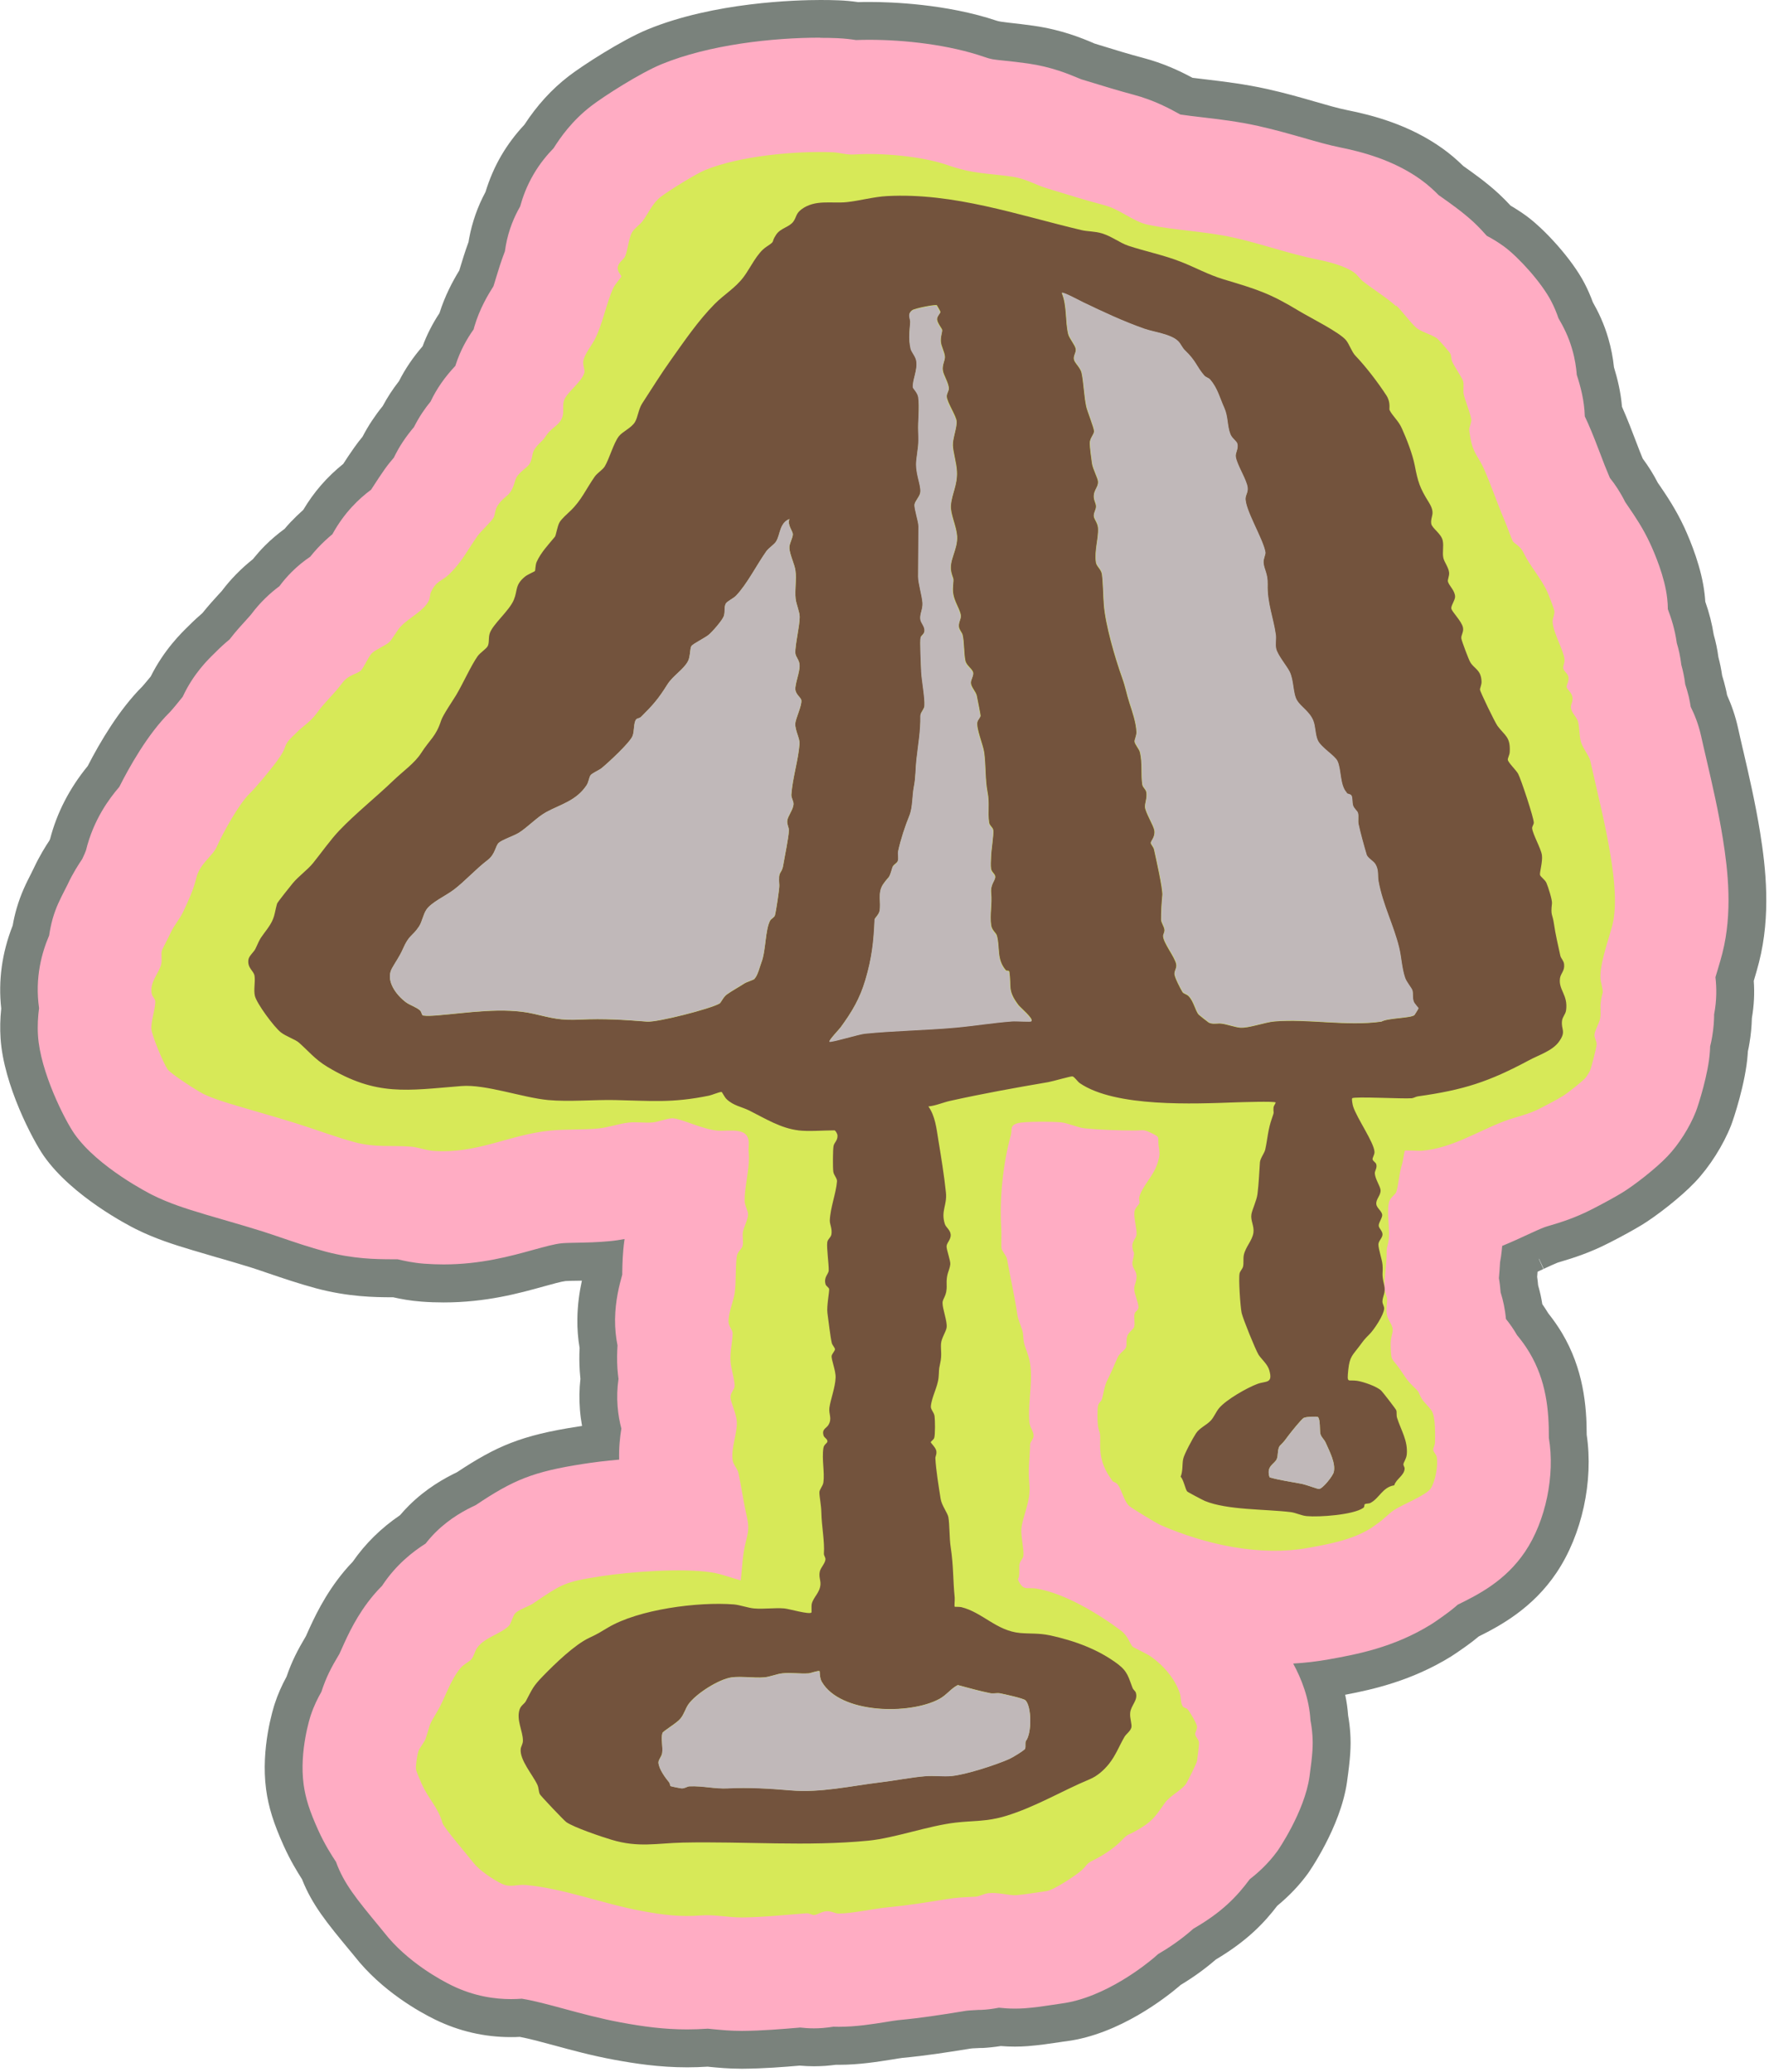 <svg width="216" height="253" viewBox="0 0 216 253" fill="none" xmlns="http://www.w3.org/2000/svg">
<g clip-path="url(#clip0_104_1374)">
<path d="M90.51 250.29C89.07 250.29 87.86 250.17 86.89 250.08C86.89 250.08 86.48 250.04 86.4 250.03C85.56 250.09 84.71 250.11 83.89 250.11C80.63 250.11 77.76 249.66 75.37 249.22C72.76 248.74 70.37 248.09 68.27 247.52C66.54 247.05 64.91 246.61 63.58 246.38C63.21 246.4 62.8 246.42 62.36 246.42C59.48 246.42 56.71 245.78 54.11 244.51C52.78 243.86 48.19 241.42 45.05 237.38C44.99 237.3 44.46 236.67 44.46 236.67C41.81 233.46 40.03 231.31 38.93 228.41C38.39 227.59 37.52 226.21 36.72 224.42C35.57 221.88 35.02 220.13 34.76 218.18C34.16 213.67 35.56 209.24 35.73 208.75C36.07 207.72 36.53 206.68 37.1 205.66C37.71 203.82 38.37 202.56 39.39 200.86C39.44 200.75 39.63 200.34 39.63 200.34C40.42 198.58 41.61 195.94 43.82 193.3C44.14 192.91 44.49 192.53 44.85 192.17C46.29 190.05 48.15 188.23 50.39 186.76C50.76 186.31 51.15 185.88 51.56 185.48C53.5 183.56 55.53 182.46 56.94 181.79C61.57 178.71 64.28 177.5 70.9 176.49C71.49 176.4 72.31 176.28 73.35 176.16C73.39 175.64 73.45 175.11 73.52 174.56C73.32 173.67 73.18 172.81 73.11 171.94C73.02 170.75 73.05 169.56 73.2 168.39C73.16 168.04 73.12 167.67 73.1 167.29C73.04 166.36 73.04 165.43 73.1 164.46C72.9 163.35 72.8 162.22 72.82 161.09C72.85 158.77 73.29 156.81 73.71 155.33C73.71 154.89 73.73 154.44 73.75 153.96C72.56 154.04 71.48 154.06 70.5 154.08C69.92 154.09 69.13 154.11 68.83 154.14C68.15 154.21 67.01 154.53 65.8 154.86C62.95 155.65 59.06 156.73 54.18 156.73C53.34 156.73 52.49 156.7 51.66 156.63C50.32 156.53 49.18 156.3 48.29 156.09C48.14 156.09 47.97 156.09 47.79 156.09C45.83 156.08 42.89 156.06 39.18 155.07C37.2 154.54 35.31 153.9 33.65 153.33C32.85 153.06 32.12 152.81 31.41 152.58C30.09 152.16 28.76 151.78 27.44 151.39L27.26 151.34C26.32 151.07 25.38 150.79 24.43 150.51L24.31 150.47C22.03 149.79 19.81 149.08 17.63 147.99C16.9 147.62 10.4 144.28 7.26 139.79C6.13 138.17 2.72 131.78 2.4 126.61C2.33 125.47 2.36 124.33 2.5 123.13C2.1 119.93 2.54 116.73 3.81 113.62C3.92 112.92 4.07 112.23 4.26 111.56C4.74 109.93 5.26 108.9 5.92 107.61L6.23 107.01C6.91 105.53 7.65 104.39 8.07 103.77C8.18 103.54 8.28 103.32 8.34 103.17C9.1 100.13 10.52 97.39 12.68 94.81C13.91 92.38 16.29 88.16 19.14 85.35C19.25 85.23 19.81 84.58 20.39 83.85C21.86 80.8 23.79 78.94 24.62 78.13C25.34 77.4 25.96 76.85 26.41 76.47C27.19 75.48 27.89 74.72 28.41 74.15C28.63 73.91 28.81 73.71 28.9 73.61C29.91 72.25 31.14 71.01 32.53 69.94C32.99 69.34 33.49 68.77 34.02 68.24C34.73 67.53 35.51 66.87 36.36 66.27C36.63 65.94 36.91 65.63 37.19 65.33C37.71 64.78 38.25 64.26 38.86 63.74C40.12 61.56 41.7 59.74 43.67 58.21L43.74 58.1C44.19 57.41 44.65 56.7 45.18 55.96C45.5 55.51 45.84 55.07 46.23 54.62C46.57 53.95 46.94 53.3 47.35 52.68C47.77 52.05 48.22 51.44 48.69 50.87C49.25 49.79 49.92 48.76 50.7 47.79C51.45 46.26 52.42 44.85 53.64 43.49C54.15 42.02 54.87 40.59 55.79 39.24C56.44 37.04 57.41 35.3 58.22 33.99C58.29 33.76 58.38 33.49 58.44 33.26C58.71 32.39 59.03 31.31 59.48 30.12C59.51 29.91 59.54 29.71 59.58 29.53C59.92 27.7 60.55 25.95 61.45 24.33C61.9 22.81 62.48 21.44 63.23 20.15C63.96 18.91 64.84 17.74 65.87 16.66C67.32 14.41 68.96 12.59 70.88 11.11C72.44 9.91 77.06 6.92 79.96 5.73C87.67 2.55 97.4 2.3 100.2 2.3C100.95 2.3 101.67 2.31 102.35 2.34C103.11 2.37 103.88 2.44 104.69 2.56C105.17 2.54 105.67 2.54 106.19 2.54C111.43 2.54 116.95 3.37 120.98 4.75C121.373 4.883 122.03 5 122.95 5.1C123.84 5.19 124.8 5.3 125.94 5.46C129.07 5.91 131.29 6.84 132.62 7.4L132.85 7.5L133.56 7.72C135.47 8.31 137.27 8.86 139.07 9.33C141.45 9.96 143.35 10.89 144.92 11.75C145.57 11.84 146.29 11.93 147.04 12.01C149.21 12.26 151.6 12.55 154.21 13.13C156.29 13.59 158.2 14.14 159.89 14.63C161.41 15.07 162.85 15.48 164.05 15.72C166.9 16.29 171.11 17.36 174.83 20.02C175.66 20.61 176.46 21.3 177.21 22.05L177.41 22.19C178.61 23.04 180.1 24.09 181.52 25.41C182.03 25.88 182.52 26.38 183.04 26.96C183.75 27.35 184.43 27.78 185.05 28.24C187.06 29.71 190.13 33.07 191.5 35.72C191.86 36.41 192.18 37.14 192.44 37.89C193.03 38.91 193.73 40.29 194.24 42.06C194.54 43.11 194.75 44.2 194.85 45.32C195.26 46.63 195.71 48.32 195.84 50.26C195.91 50.41 195.98 50.57 196.05 50.73C196.68 52.16 197.2 53.52 197.66 54.72C197.99 55.59 198.29 56.37 198.57 57.02L198.63 57.17C199.35 58.1 199.97 59.1 200.5 60.14C200.56 60.24 200.83 60.63 200.83 60.63C201.61 61.77 202.67 63.33 203.64 65.41C204.36 66.96 205.6 69.97 205.91 72.82C205.95 73.19 205.98 73.56 206 73.93C206.52 75.36 206.86 76.67 207.06 78.01C207.32 78.88 207.51 79.79 207.62 80.7C207.83 81.46 207.99 82.24 208.09 83.02C208.26 83.53 208.4 84.05 208.52 84.56C208.6 84.91 208.67 85.26 208.73 85.59C209.3 86.8 209.74 88.06 210.02 89.31C210.23 90.26 210.45 91.21 210.67 92.16C211.4 95.3 212.15 98.54 212.71 102.05C213.37 106.18 213.96 111.6 212.61 116.93C212.46 117.51 212.25 118.23 212.01 119.04L211.86 119.53C212 121.07 211.93 122.57 211.66 124.09C211.64 125.07 211.55 126.04 211.4 126.97C211.34 127.36 211.26 127.73 211.18 128.08C211.18 128.24 211.17 128.4 211.15 128.57C210.94 131.72 209.53 135.93 209.28 136.57C208.43 138.73 206.93 141.1 205.36 142.75C203.77 144.42 200.94 146.62 199.3 147.61C198.37 148.17 197.16 148.84 195.59 149.65C193.22 150.87 191.23 151.46 190.04 151.82C189.79 151.89 189.57 151.96 189.45 152C188.98 152.18 188.25 152.52 187.54 152.85C186.95 153.12 186.31 153.42 185.63 153.72C185.6 153.96 185.56 154.18 185.53 154.38C185.5 154.93 185.46 155.47 185.41 155.97C185.48 156.43 185.54 156.9 185.57 157.37C185.84 158.27 186.03 159.2 186.15 160.14C186.53 160.64 186.87 161.15 187.19 161.69C187.79 162.43 188.31 163.16 188.77 163.92C191.16 167.91 191.49 172.11 191.48 175.36C192.28 180.44 190.97 186.58 188.19 190.72C185.52 194.7 181.86 196.6 179.34 197.84C178.79 198.3 178.26 198.72 177.72 199.1L177.54 199.23C176.97 199.64 176.28 200.11 176.02 200.27C171.07 203.34 166.25 204.21 162.73 204.85C162.29 204.93 161.84 205 161.39 205.07C161.94 206.63 162.28 208.19 162.38 209.74C162.5 210.4 162.58 211.06 162.63 211.73C162.72 213.01 162.68 214.22 162.25 217.25C161.55 222.16 157.95 227.31 157.91 227.36C156.94 228.69 155.77 229.9 154.35 231.05C152.86 233.03 150.91 235.15 147.16 237.35C145.87 238.48 144.42 239.52 142.86 240.45C142.76 240.54 142.66 240.63 142.55 240.72C141.51 241.61 135.97 246.11 129.98 246.9C129.7 246.94 129.39 246.98 129.07 247.03C127.92 247.2 126.68 247.39 125.38 247.49C124.89 247.53 124.43 247.54 123.99 247.54C123.39 247.54 122.78 247.51 122.16 247.45C121.41 247.58 120.65 247.67 119.9 247.7H119.62C118.56 247.76 118.45 247.77 118.12 247.82L117.83 247.87C115.23 248.29 112.98 248.65 109.96 248.94C109.73 248.96 109.1 249.07 108.67 249.14C106.94 249.42 104.8 249.77 102.51 249.77C102.32 249.77 102.14 249.77 101.96 249.77C101.53 249.83 101.1 249.88 100.67 249.91C100.25 249.94 99.85 249.95 99.45 249.95C98.88 249.95 98.3 249.92 97.73 249.86C95.66 250.04 93.3 250.23 90.77 250.25H90.6L90.51 250.29Z" fill="#FFACC3"/>
<path d="M100.18 4.62C100.9 4.62 101.59 4.63 102.23 4.66C103.15 4.7 103.95 4.8 104.52 4.89C105.04 4.87 105.59 4.86 106.15 4.86C110.46 4.86 115.87 5.46 120.18 6.95C121.02 7.24 121.21 7.26 122.66 7.41C123.52 7.5 124.46 7.6 125.57 7.76C128.4 8.17 130.46 9.03 131.68 9.54C131.79 9.59 131.91 9.64 132.02 9.68L132.84 9.93C134.77 10.52 136.6 11.08 138.43 11.57C140.93 12.23 142.88 13.29 144.12 13.98C144.91 14.1 145.83 14.21 146.79 14.32C148.84 14.56 151.17 14.83 153.67 15.39C155.69 15.84 157.56 16.38 159.22 16.85C160.78 17.3 162.26 17.72 163.55 17.98C166.19 18.51 170.08 19.5 173.44 21.9C174.39 22.58 175.13 23.28 175.66 23.82C175.78 23.9 175.9 23.99 176.03 24.08C177.17 24.89 178.59 25.89 179.91 27.1C180.53 27.68 181.07 28.26 181.54 28.79C182.19 29.13 182.91 29.56 183.65 30.1C185.41 31.39 188.24 34.51 189.41 36.78C189.79 37.5 190.07 38.2 190.29 38.85C190.89 39.87 191.53 41.1 191.98 42.69C192.31 43.82 192.46 44.88 192.53 45.77C192.99 47.19 193.45 48.88 193.51 50.84C193.64 51.1 193.76 51.37 193.89 51.66C194.5 53.04 195 54.37 195.45 55.54C195.78 56.42 196.1 57.25 196.4 57.94C196.44 58.04 196.5 58.18 196.57 58.35C197.22 59.16 197.87 60.14 198.44 61.29C198.58 61.51 198.73 61.72 198.88 61.94C199.61 63.01 200.62 64.48 201.5 66.39C202.03 67.54 203.29 70.47 203.57 73.07C203.62 73.52 203.65 73.96 203.65 74.38C204.07 75.49 204.52 76.88 204.74 78.51C204.99 79.32 205.16 80.14 205.27 80.99C205.27 81.05 205.28 81.1 205.29 81.16C205.51 81.94 205.67 82.73 205.77 83.55C205.93 84.03 206.08 84.54 206.21 85.08C206.31 85.51 206.38 85.92 206.44 86.3C206.9 87.22 207.38 88.4 207.7 89.82C207.91 90.78 208.14 91.74 208.36 92.7C209.08 95.8 209.82 99 210.37 102.42C211 106.33 211.56 111.45 210.31 116.37C210.17 116.92 209.97 117.62 209.74 118.38C209.66 118.64 209.56 118.98 209.46 119.31C209.61 120.59 209.63 122.11 209.3 123.85C209.3 124.59 209.24 125.52 209.06 126.58C208.99 127 208.91 127.39 208.81 127.77C208.81 127.98 208.8 128.2 208.78 128.42C208.61 131.06 207.38 134.93 207.06 135.74C206.32 137.62 204.98 139.74 203.62 141.16C202.18 142.68 199.52 144.74 198.04 145.64C197.16 146.17 195.99 146.82 194.47 147.6C192.3 148.72 190.5 149.26 189.32 149.61C189.01 149.7 188.71 149.79 188.58 149.84C188.03 150.05 187.29 150.39 186.51 150.75C185.59 151.18 184.56 151.65 183.42 152.12C183.39 152.53 183.34 152.96 183.28 153.4C183.24 153.66 183.2 153.9 183.16 154.12C183.13 154.8 183.07 155.45 183.02 156.06C183.13 156.68 183.19 157.26 183.23 157.79C183.53 158.73 183.77 159.82 183.88 161.04C184.35 161.62 184.81 162.27 185.24 163.02C185.69 163.56 186.23 164.26 186.74 165.12C188.79 168.54 189.14 172.14 189.12 175.56C189.89 180.09 188.75 185.69 186.22 189.45C183.81 193.04 180.46 194.71 178 195.92C177.57 196.3 177 196.76 176.32 197.24L176.13 197.38C175.58 197.78 174.94 198.21 174.74 198.33C170.16 201.17 165.59 202 162.25 202.6C160.79 202.86 159.33 203.03 157.9 203.11C158.91 204.96 159.86 207.36 160.01 210.04C160.13 210.65 160.21 211.27 160.25 211.89C160.33 213.03 160.29 214.09 159.89 216.94C159.28 221.22 156.01 225.97 155.97 226.01C154.82 227.59 153.54 228.71 152.6 229.44C151.02 231.57 149.21 233.47 145.72 235.48C144.2 236.84 142.63 237.87 141.4 238.59C141.26 238.71 141.12 238.84 140.97 238.97C140.01 239.79 134.94 243.92 129.6 244.62C129.29 244.66 128.95 244.71 128.6 244.77C127.54 244.93 126.35 245.11 125.12 245.2C124.7 245.23 124.29 245.24 123.9 245.24C123.18 245.24 122.53 245.19 121.97 245.13C121.3 245.26 120.54 245.37 119.72 245.4H119.44C118.35 245.46 118.14 245.47 117.68 245.55L117.39 245.6C114.83 246.01 112.61 246.37 109.66 246.65C109.41 246.67 108.68 246.79 108.2 246.87C106.56 247.13 104.53 247.46 102.43 247.46H102.42C102.19 247.46 101.97 247.46 101.75 247.45C101.33 247.52 100.89 247.57 100.43 247.61C100.07 247.64 99.72 247.65 99.38 247.65C98.78 247.65 98.21 247.61 97.69 247.55C97.63 247.55 97.56 247.56 97.5 247.57C95.45 247.74 93.13 247.94 90.69 247.96C90.64 247.96 90.58 247.96 90.53 247.96C89.21 247.96 88.06 247.85 87.13 247.76C86.89 247.74 86.66 247.71 86.43 247.69C85.56 247.75 84.72 247.78 83.91 247.78C81.1 247.78 78.57 247.44 75.81 246.93C73.29 246.46 70.96 245.83 68.9 245.27C67.01 244.76 65.22 244.27 63.71 244.03C63.32 244.06 62.88 244.08 62.38 244.08C60.53 244.08 57.96 243.78 55.14 242.4C53.92 241.8 49.73 239.58 46.89 235.93C46.78 235.79 46.54 235.51 46.26 235.16C43.59 231.92 41.98 229.98 41.03 227.33C40.5 226.52 39.64 225.2 38.85 223.44C37.8 221.12 37.3 219.55 37.07 217.84C36.53 213.76 37.88 209.62 37.94 209.44C38.32 208.29 38.81 207.31 39.24 206.57C39.82 204.79 40.41 203.65 41.44 201.93C41.55 201.71 41.64 201.48 41.75 201.25C42.48 199.62 43.59 197.15 45.61 194.75C45.96 194.33 46.32 193.95 46.66 193.61C46.68 193.57 46.71 193.54 46.73 193.5C48.37 191.05 50.36 189.48 51.97 188.46C52.33 188 52.73 187.54 53.19 187.08C54.99 185.3 56.88 184.33 58.08 183.77C62.67 180.7 65.03 179.69 71.25 178.73C72.39 178.55 73.9 178.36 75.6 178.21C75.56 176.76 75.7 175.46 75.87 174.42C75.67 173.65 75.49 172.74 75.41 171.72C75.32 170.59 75.36 169.47 75.52 168.36C75.47 167.96 75.42 167.54 75.39 167.1C75.32 166.05 75.35 165.09 75.4 164.27C75.21 163.32 75.09 162.25 75.1 161.08C75.13 158.77 75.63 156.87 75.98 155.62C75.98 155.51 75.98 155.4 75.98 155.29C76 154.25 76.03 152.95 76.23 151.5C76.24 151.43 76.25 151.35 76.26 151.28C75.7 151.38 75.09 151.48 74.43 151.54C72.96 151.68 71.61 151.71 70.41 151.73C69.72 151.74 68.95 151.76 68.56 151.8C67.68 151.89 66.51 152.22 65.15 152.59C62.37 153.36 58.71 154.38 54.15 154.38C53.39 154.38 52.61 154.35 51.8 154.29C50.45 154.19 49.3 153.93 48.54 153.75C48.31 153.75 48.05 153.75 47.75 153.75C45.92 153.74 43.16 153.72 39.74 152.81C37.83 152.3 35.98 151.67 34.34 151.11C33.57 150.85 32.81 150.59 32.06 150.35C30.66 149.91 29.26 149.5 27.85 149.09C26.91 148.82 25.98 148.55 25.04 148.27L24.92 148.23C22.74 147.58 20.62 146.91 18.61 145.9C18.34 145.77 11.95 142.53 9.09 138.44C7.9 136.74 4.92 130.86 4.64 126.44C4.56 125.2 4.64 124.07 4.77 123.09C4.23 119.32 5.14 116.22 6 114.22C6.09 113.59 6.23 112.9 6.43 112.17C6.84 110.76 7.3 109.87 7.93 108.63C8.05 108.4 8.17 108.17 8.25 108C8.92 106.56 9.63 105.49 10.04 104.88C10.24 104.46 10.45 103.99 10.5 103.82C11.42 100.05 13.36 97.48 14.57 96.07C15.7 93.82 18 89.65 20.71 86.98C20.97 86.71 21.67 85.88 22.31 85.07C23.61 82.26 25.41 80.52 26.17 79.78L26.23 79.72C26.94 79 27.57 78.45 28.03 78.07C28.8 77.07 29.51 76.3 30.06 75.7C30.29 75.44 30.59 75.12 30.67 75.01C31.78 73.52 33 72.4 34.12 71.57C34.53 71.01 35.02 70.43 35.59 69.86C36.37 69.07 37.16 68.46 37.88 67.97C38.15 67.63 38.46 67.27 38.8 66.9C39.42 66.24 40.03 65.69 40.59 65.22C42.04 62.58 43.81 60.91 45.31 59.79C45.41 59.64 45.52 59.47 45.61 59.33C46.03 58.67 46.48 58 46.98 57.28C47.35 56.76 47.73 56.29 48.09 55.88C48.39 55.26 48.75 54.6 49.19 53.94C49.65 53.25 50.11 52.66 50.55 52.14C51.17 50.9 51.89 49.86 52.58 49.02C53.31 47.47 54.31 46.04 55.6 44.67C55.62 44.62 55.63 44.56 55.65 44.51C56.22 42.76 57.03 41.34 57.83 40.22C57.86 40.11 57.89 40 57.92 39.88C58.57 37.67 59.61 35.96 60.25 34.95C60.35 34.66 60.47 34.24 60.57 33.91C60.85 32.98 61.19 31.88 61.65 30.68C61.69 30.41 61.73 30.16 61.77 29.93C62.12 28.02 62.8 26.44 63.51 25.21C63.82 24.08 64.31 22.72 65.14 21.3C65.96 19.89 66.88 18.83 67.6 18.09C68.41 16.8 69.84 14.74 72.2 12.93C73.73 11.75 78.14 8.93 80.75 7.85C86.63 5.43 94.42 4.6 100.11 4.6M100.18 0C97.27 0 87.16 0.26 79.06 3.6C75.93 4.89 71.14 7.99 69.45 9.29C67.36 10.9 65.58 12.85 64.02 15.24C62.93 16.4 61.99 17.66 61.21 18.99C60.4 20.38 59.77 21.84 59.28 23.44C58.32 25.22 57.65 27.13 57.28 29.12C57.25 29.25 57.23 29.4 57.21 29.54C56.78 30.72 56.45 31.78 56.21 32.59C56.17 32.73 56.12 32.88 56.08 33.02C55.27 34.35 54.34 36.08 53.66 38.23C52.81 39.52 52.12 40.87 51.6 42.28C50.43 43.63 49.48 45.03 48.72 46.53C47.97 47.49 47.3 48.51 46.73 49.58C46.26 50.15 45.82 50.76 45.4 51.39C44.99 52.01 44.61 52.66 44.26 53.33C43.9 53.76 43.58 54.18 43.27 54.62C42.76 55.34 42.3 56.03 41.91 56.64C39.94 58.22 38.33 60.07 37.03 62.25C36.48 62.74 35.97 63.24 35.48 63.75C35.23 64.01 34.99 64.29 34.75 64.57C33.89 65.2 33.09 65.88 32.36 66.61C31.84 67.13 31.34 67.7 30.86 68.29C29.44 69.42 28.16 70.72 27.07 72.17C26.97 72.28 26.82 72.44 26.69 72.58C26.2 73.12 25.49 73.89 24.71 74.86C24.25 75.25 23.67 75.78 23.01 76.44C22.16 77.27 20.04 79.32 18.4 82.6C17.95 83.15 17.55 83.62 17.4 83.79C14.57 86.61 12.24 90.55 10.71 93.53C8.49 96.24 6.95 99.23 6.12 102.42C6.09 102.48 6.06 102.55 6.03 102.63C5.58 103.3 4.83 104.49 4.11 106.03C4.05 106.15 3.98 106.29 3.91 106.43L3.85 106.56C3.19 107.85 2.57 109.07 2.03 110.91C1.83 111.6 1.67 112.3 1.55 113C0.24 116.32 -0.23 119.72 0.15 123.14C0.02 124.38 -0.01 125.58 0.07 126.77C0.43 132.49 4.06 139.29 5.34 141.12C8.82 146.1 15.8 149.67 16.58 150.06C18.92 151.23 21.25 151.97 23.63 152.68L23.74 152.71C24.59 152.96 25.43 153.21 26.28 153.46L26.59 153.55L26.78 153.6C28.07 153.98 29.41 154.36 30.7 154.77C31.34 154.97 32 155.2 32.67 155.43L32.88 155.5C34.49 156.05 36.5 156.73 38.57 157.29C42.57 158.36 45.81 158.38 47.75 158.39H47.89C47.89 158.39 47.97 158.39 48.01 158.39C48.94 158.6 50.1 158.82 51.47 158.92C52.37 158.99 53.28 159.02 54.17 159.02C59.36 159.02 63.43 157.89 66.41 157.06C67.42 156.78 68.57 156.46 69.05 156.41C69.28 156.39 70.12 156.37 70.53 156.37C70.7 156.37 70.87 156.37 71.05 156.36C70.76 157.69 70.52 159.26 70.5 161.03C70.48 162.22 70.57 163.41 70.77 164.58C70.72 165.54 70.73 166.5 70.79 167.42C70.81 167.73 70.84 168.04 70.87 168.36C70.73 169.59 70.71 170.85 70.81 172.1C70.86 172.76 70.95 173.43 71.07 174.1C70.88 174.13 70.7 174.15 70.55 174.18C63.63 175.24 60.59 176.58 55.8 179.75C54.24 180.5 52.06 181.71 49.94 183.81C49.56 184.19 49.19 184.59 48.84 185C46.53 186.57 44.6 188.47 43.07 190.68C42.72 191.04 42.38 191.42 42.06 191.8C39.64 194.69 38.32 197.62 37.53 199.37L37.43 199.6C37.4 199.66 37.38 199.72 37.35 199.77C36.34 201.47 35.63 202.83 34.99 204.71C34.4 205.79 33.91 206.9 33.55 208.01C33.38 208.53 31.82 213.42 32.49 218.46C32.78 220.63 33.41 222.63 34.64 225.36C35.45 227.16 36.31 228.55 36.88 229.45C38.11 232.58 39.96 234.82 42.69 238.12L42.85 238.31C43.03 238.53 43.18 238.71 43.27 238.82C46.62 243.11 51.27 245.67 53.11 246.57C56.03 248 59.15 248.72 62.38 248.72C62.74 248.72 63.1 248.72 63.46 248.69C64.64 248.91 66.12 249.31 67.67 249.73C69.83 250.32 72.26 250.98 74.97 251.48C77.46 251.94 80.47 252.41 83.91 252.41C84.72 252.41 85.55 252.38 86.38 252.33H86.44L86.7 252.36C87.66 252.45 88.98 252.58 90.53 252.58H90.72C93.26 252.56 95.68 252.37 97.65 252.2C98.23 252.25 98.81 252.28 99.39 252.28C99.85 252.28 100.32 252.26 100.78 252.23C101.2 252.2 101.62 252.15 102.04 252.1C102.17 252.1 102.3 252.1 102.43 252.1C104.91 252.1 107.24 251.72 108.94 251.45C109.34 251.38 109.9 251.29 110.15 251.26C113.21 250.97 115.49 250.6 118.13 250.18L118.43 250.13C118.62 250.1 118.66 250.09 119.65 250.05H119.95C120.69 250.01 121.44 249.93 122.2 249.81C122.79 249.86 123.36 249.88 123.93 249.88C124.45 249.88 124.98 249.86 125.49 249.82C126.9 249.71 128.24 249.51 129.31 249.35C129.64 249.3 129.95 249.25 130.23 249.22C136.69 248.37 142.39 243.86 143.99 242.5C144.05 242.45 144.1 242.4 144.16 242.35C145.71 241.42 147.15 240.38 148.45 239.25C152.29 236.97 154.37 234.76 155.96 232.68C157.44 231.46 158.67 230.16 159.71 228.73C159.72 228.72 163.68 223.13 164.47 217.59C164.88 214.69 164.98 213.23 164.87 211.58C164.82 210.88 164.74 210.16 164.61 209.46C164.55 208.61 164.43 207.76 164.25 206.92C167.7 206.27 172.42 205.19 177.19 202.24C177.52 202.04 178.27 201.52 178.85 201.11L179.03 200.98C179.54 200.62 180.05 200.23 180.56 199.8C183.17 198.5 187.15 196.36 190.06 192.01C193.16 187.4 194.59 180.84 193.74 175.18C193.74 171.65 193.34 167.13 190.71 162.73C190.22 161.92 189.68 161.14 189.05 160.35C188.82 159.97 188.57 159.59 188.32 159.23C188.2 158.45 188.03 157.69 187.81 156.94C187.78 156.59 187.74 156.24 187.69 155.89C187.71 155.69 187.72 155.48 187.74 155.27C187.98 155.16 188.22 155.05 188.45 154.94L187.91 153.74C187.91 153.74 187.91 153.69 187.91 153.67L188.49 154.92C189.13 154.63 189.78 154.32 190.19 154.16C190.3 154.12 190.46 154.08 190.62 154.03C191.92 153.64 194.04 153.01 196.59 151.69C198.21 150.86 199.47 150.16 200.45 149.57C202.21 148.5 205.21 146.19 206.98 144.32C208.74 142.47 210.42 139.82 211.37 137.4C211.66 136.66 213.16 132.19 213.4 128.7C213.4 128.59 213.41 128.48 213.42 128.37C213.5 128.02 213.57 127.67 213.62 127.33C213.79 126.34 213.88 125.34 213.91 124.3C214.17 122.79 214.25 121.29 214.14 119.76L214.16 119.69C214.37 118.99 214.61 118.17 214.78 117.49C216.24 111.74 215.62 106.02 214.92 101.67C214.34 98.07 213.55 94.65 212.85 91.64L212.8 91.44C212.6 90.56 212.39 89.68 212.2 88.8C211.9 87.47 211.46 86.16 210.88 84.87C210.83 84.58 210.77 84.3 210.7 84.02C210.58 83.51 210.44 83 210.28 82.49C210.17 81.73 210.02 80.97 209.82 80.23C209.7 79.32 209.51 78.39 209.25 77.49C209.04 76.17 208.71 74.84 208.22 73.46C208.2 73.16 208.18 72.86 208.14 72.55C207.79 69.38 206.44 66.1 205.67 64.42C204.63 62.18 203.46 60.46 202.69 59.33L202.53 59.1C202.53 59.1 202.47 59.01 202.43 58.96C201.9 57.92 201.28 56.93 200.58 55.99C200.33 55.41 200.05 54.66 199.75 53.88C199.28 52.64 198.75 51.26 198.1 49.78C198.08 49.74 198.06 49.7 198.05 49.66C197.89 47.78 197.47 46.15 197.07 44.84C196.95 43.66 196.72 42.51 196.4 41.39C195.86 39.49 195.12 38.01 194.49 36.9C194.2 36.11 193.87 35.35 193.49 34.62C191.93 31.6 188.57 27.97 186.37 26.36C185.76 25.92 185.12 25.5 184.45 25.11C183.97 24.59 183.51 24.13 183.04 23.69C181.52 22.28 179.9 21.14 178.73 20.31L178.69 20.28L178.66 20.26C177.86 19.47 177.02 18.76 176.14 18.13C172.06 15.21 167.53 14.05 164.47 13.44C163.37 13.22 161.99 12.82 160.54 12.4C158.88 11.92 156.86 11.34 154.68 10.86C151.97 10.26 149.52 9.97 147.36 9.71C146.76 9.64 146.16 9.57 145.61 9.5C143.99 8.63 142.04 7.72 139.62 7.08C137.87 6.62 136.09 6.07 134.21 5.49L133.6 5.3L133.5 5.25C132.15 4.68 129.67 3.64 126.24 3.15C125.07 2.98 124.08 2.87 123.16 2.77C122.413 2.69 121.927 2.61 121.7 2.53C115.56 0.47 108.78 0.24 106.15 0.24C105.69 0.24 105.23 0.24 104.79 0.26C103.97 0.14 103.19 0.07 102.41 0.04C101.69 0.01 100.94 0 100.18 0Z" fill="#7A827C"/>
<path d="M170.49 37.31C171.18 37.95 172.18 39.34 172.88 39.97C173.49 40.53 174.76 40.81 175.47 41.32C175.67 41.47 176.99 42.98 177.08 43.16C177.24 43.47 177.17 43.85 177.32 44.16C177.6 44.78 178.53 46.13 178.65 46.53C178.79 47.03 178.61 47.63 178.73 48.18C178.86 48.78 179.73 50.98 179.65 51.38C179.41 52.6 179.27 51.93 179.55 53.51C179.88 55.39 180.54 55.75 181.21 57.28C182.09 59.28 182.81 61.44 183.67 63.44C183.89 63.95 184.64 65.97 184.72 66.09C184.94 66.41 185.63 66.63 186.03 67.49C186.8 69.1 188.14 70.55 188.92 72.24C189.08 72.58 189.76 74.34 189.79 74.59C189.85 75.12 189.53 75.5 189.58 76C189.71 77.39 190.91 79.37 191.03 80.5C191.07 80.93 190.82 81.35 190.88 81.61C190.98 82 191.47 82.26 191.52 82.71C191.58 83.21 191.24 83.68 191.29 83.91C191.35 84.19 191.95 84.58 192.01 85.18C192.06 85.68 191.78 86.04 191.81 86.36C191.86 87.06 192.57 87.57 192.7 88.17C192.86 88.86 192.83 89.83 193.03 90.55C193.24 91.31 194.05 92.32 194.17 92.86C195.04 96.76 196.05 100.68 196.68 104.64C197.08 107.11 197.49 110.54 196.87 112.98C196.44 114.67 195.1 118.26 195.48 119.88C195.89 121.68 195.65 120.8 195.45 122.39C195.37 123.01 195.5 123.65 195.39 124.31C195.29 124.91 194.73 125.78 194.69 126.34C194.66 126.77 194.98 127.11 194.95 127.54C194.92 127.97 194.33 130.26 194.15 130.71C194.08 130.88 193.7 131.49 193.58 131.62C193.1 132.12 191.44 133.44 190.84 133.81C190.09 134.27 188.91 134.89 188.13 135.29C186.46 136.15 185.23 136.3 183.6 136.92C180.34 138.17 177.28 140.18 173.63 140.5C173.23 140.54 171.61 140.41 171.53 140.5C171.48 140.56 171.31 141.74 171.22 142.04C170.82 143.35 170.78 144.54 170.5 145.51C170.4 145.85 169.73 146.19 169.59 146.82C169.3 148.16 169.75 150.07 169.55 151.46C169.43 152.29 169.3 152.11 169.31 153.17C169.32 154.34 168.91 156.78 169.1 157.58C169.37 158.75 169.45 158.18 169.31 159.6C169.16 161.11 169.99 161.46 170.05 162.31C170.09 162.79 169.77 163.28 169.8 164.26C169.88 166.33 169.87 165.67 170.89 167.11C171.53 168.02 171.74 168.49 172.62 169.33C173.5 170.17 173.07 169.89 173.61 170.79C173.88 171.24 174.56 171.83 174.83 172.28C175.28 173.04 175.24 175.11 175.22 176.1C175.22 176.45 174.97 176.8 175 177.04C175.04 177.29 175.35 177.56 175.42 177.86C175.64 178.82 175.25 180.91 174.7 181.73C174.13 182.58 171.2 183.71 170.2 184.38C169.58 184.8 169 185.45 168.3 185.94C168.08 186.1 167.54 186.49 167.42 186.57C165.1 188.01 162.41 188.5 159.77 188.98C153.82 190.06 147.17 188.58 141.71 186.2C141.19 185.97 138.23 184.18 137.88 183.87C137.24 183.29 137 181.98 136.51 181.3C136.27 180.96 135.92 180.94 135.86 180.85C134.65 179.18 134.26 177.96 134.33 175.86C134.37 174.71 134.2 174.98 134.07 174.13C133.99 173.6 133.98 172.18 134.07 171.66C134.13 171.26 134.45 171.14 134.53 170.88C134.77 170.09 134.82 169.25 135.26 168.4C135.8 167.34 136.03 166.69 136.49 165.69C136.72 165.19 137.41 164.81 137.5 164.48C137.61 164.08 137.48 163.64 137.64 163.14C137.8 162.64 138.39 162.32 138.48 162.01C138.63 161.51 138.39 160.86 138.55 160.36C138.63 160.1 139.02 159.96 139.01 159.59C139.01 159.04 138.49 157.98 138.49 157.36C138.49 156.81 138.86 156.37 138.76 155.64C138.68 155.02 138.12 154.74 138.3 153.95C138.66 152.43 138.34 153.27 138.26 152.18C138.21 151.55 138.75 151.19 138.78 150.7C138.82 150.09 138.44 148.76 138.51 148.01C138.56 147.46 139 147.21 139.13 146.89C139.21 146.7 139.02 146.47 139.11 146.15C139.52 144.71 140.87 143.58 141.35 141.97C141.67 140.89 141.6 140.85 141.47 139.86C141.33 138.79 141.74 138.89 140.55 138.32C139.52 137.83 139.53 138.03 138.65 138.03C136.76 138.03 134.36 137.95 132.49 137.77C131.53 137.67 130.44 137.12 129.53 137.03C128.53 136.94 125.01 136.9 124.21 137.15C123.25 137.46 123.62 137.92 123.43 138.59C122.47 142.05 122.02 146.4 122.26 149.97C122.3 150.64 122.24 152.17 122.28 152.39C122.35 152.78 122.89 153.32 122.96 153.72C123.35 155.9 123.89 158.27 124.23 160.56C124.33 161.25 124.88 162.32 124.91 162.83C125.02 164.39 125.14 164.19 125.58 165.62C126.33 168.04 125.45 171.04 125.69 173.64C125.75 174.33 126.25 174.78 126.2 175.35C126.17 175.75 125.78 176.07 125.78 176.34C125.74 178.24 125.5 179.19 125.69 181.28C125.88 183.37 124.85 185.08 124.71 186.7C124.64 187.49 125.02 189.14 124.97 189.88C124.95 190.28 124.58 190.57 124.5 190.91C124.36 191.54 124.6 192.23 124.29 192.85C124.94 194.32 125.39 193.77 126.55 193.96C129.97 194.51 134.18 197.06 136.91 199.12C137.75 199.76 137.96 200.71 138.3 201.05C138.42 201.17 139.99 201.89 140.46 202.21C142.02 203.29 143.45 204.92 144.06 206.74C144.23 207.23 144.13 207.88 144.41 208.32C144.56 208.55 144.86 208.51 145.03 208.72C145.32 209.07 146.14 210.43 146.16 210.83C146.18 211.2 145.9 211.52 145.94 211.77C145.98 212.07 146.38 212.38 146.41 212.8C146.42 213.03 146.21 214.63 146.16 215.01C146.13 215.25 145 217.54 144.79 217.83C144.21 218.62 142.82 219.27 142.2 220.17C141 221.9 140.65 222.44 138.68 223.55C137.58 224.17 137.81 223.81 136.92 224.74C136.08 225.62 134.67 226.55 133.58 227.08C132.49 227.61 132.82 227.71 131.98 228.43C131.25 229.05 128.64 230.78 127.79 230.89C126.66 231.04 125.15 231.31 124.08 231.39C123.25 231.45 121.87 231.01 120.65 231.15C120.19 231.2 119.52 231.56 119.12 231.58C117.77 231.64 116.87 231.66 115.48 231.89C112.92 232.3 110.94 232.63 108.33 232.88C106.58 233.05 104.06 233.63 102.41 233.63C101.93 233.63 101.52 233.32 100.93 233.35C100.34 233.38 99.82 233.78 99.41 233.81C99.12 233.83 98.84 233.58 98.48 233.6C95.91 233.79 93.22 234.09 90.57 234.11C89.02 234.12 87.2 233.74 85.66 233.86C83.05 234.07 80.96 233.8 78.31 233.31C73.56 232.43 69.01 230.61 64.23 230.15C63.05 230.04 62.34 230.52 61.21 229.97C60.17 229.46 58.52 228.35 57.82 227.45C57.22 226.67 54.19 223.13 54.04 222.61C53.48 220.62 52.33 219.69 51.48 217.78C51.31 217.39 50.84 216.33 50.79 216C50.74 215.59 50.95 214.23 51.08 213.83C51.21 213.43 51.84 212.68 51.98 212.26C52.6 210.36 52.31 210.74 53.38 208.98C54.3 207.45 54.94 205.21 56.21 203.68C56.63 203.17 57.27 202.92 57.57 202.57C57.84 202.26 57.97 201.63 58.22 201.25C59.11 199.92 61.05 199.56 62.13 198.51C62.43 198.22 62.59 197.3 62.92 196.96C63.37 196.51 64.58 196.12 65.07 195.79C68.64 193.37 68.94 193.14 73.32 192.46C76.95 191.9 83.3 191.43 86.87 191.98C88.1 192.17 89.26 192.64 90.45 192.96C90.63 191.38 90.66 189.82 91.06 188.27C91.4 186.93 91.49 186.47 91.15 184.99C90.76 183.28 90.54 181.58 90.16 179.82C90.06 179.34 89.55 178.87 89.46 178.3C89.24 176.84 90.03 174.98 89.97 173.62C89.93 172.66 89.25 171.28 89.2 170.66C89.15 170.04 89.71 169.65 89.7 169.19C89.7 168.44 89.25 167.06 89.2 166.24C89.12 164.99 89.45 163.79 89.46 162.78C89.46 162.35 88.94 161.96 88.95 161.31C88.97 160.2 89.58 158.78 89.71 157.86C89.9 156.52 89.78 154.75 89.96 153.43C90.05 152.8 90.56 152.51 90.66 152.16C90.8 151.66 90.63 151.02 90.7 150.48C90.79 149.83 91.35 148.91 91.34 148.25C91.34 147.79 90.92 147.25 90.92 146.53C90.92 144.98 91.46 142.9 91.45 141.36C91.45 140.74 91.36 140.63 91.42 139.87C91.63 137.45 89.09 138.17 87.6 138.04C85.8 137.89 83.27 136.61 82.18 136.54C81.62 136.5 80.36 136.98 79.72 137.04C78.76 137.13 77.73 136.96 76.78 137.06C75.66 137.17 74.25 137.67 73.07 137.78C71.19 137.96 69.06 137.85 67.17 138.04C62.09 138.55 58.29 140.92 52.86 140.51C52.04 140.45 50.99 140.06 50.17 140C47.69 139.81 45.89 140.14 43.32 139.46C41.02 138.84 38.53 137.9 36.24 137.18C33.83 136.42 31.42 135.76 29.02 135.04C27.77 134.67 25.97 134.13 24.83 133.56C24.04 133.16 20.86 131.13 20.45 130.54C19.96 129.83 18.53 126.42 18.48 125.61C18.42 124.7 19.05 122.87 18.95 122.19C18.91 121.94 18.6 121.67 18.54 121.38C18.2 119.93 19.44 118.83 19.69 117.68C19.81 117.13 19.63 116.53 19.77 116.04C19.82 115.88 20.63 114.35 20.83 113.9C21.28 112.91 21.88 112.34 22.39 111.27C23.05 109.87 23.61 108.66 23.97 107.19C24.41 105.39 25.94 104.59 26.5 103.32C27.23 101.66 29.2 98.13 30.45 96.92C31.24 96.15 32.63 94.46 33.4 93.47C33.97 92.74 34.58 91.91 34.81 91.19C35.04 90.47 35.62 90.04 36.12 89.53C37.1 88.53 37.84 88.23 38.74 86.99C39.72 85.64 40.76 84.78 41.79 83.39C42.58 82.34 43.57 82.33 44.07 81.86C44.4 81.55 44.99 80.17 45.41 79.75C45.83 79.33 47.13 78.78 47.52 78.41C47.94 78 48.46 76.98 48.93 76.49C49.93 75.42 51.82 74.55 52.38 73.29C52.53 72.95 52.49 72.58 52.62 72.3C53.27 70.87 53.96 70.98 54.86 70.1C56.43 68.57 57.1 67.13 58.31 65.42C58.73 64.83 60.04 63.65 60.27 63.19C60.49 62.76 60.4 62.28 60.77 61.72C61.73 60.28 62.32 60.81 62.9 58.68C63.18 57.66 64.39 57.18 64.71 56.55C65.23 55.5 64.67 55.32 65.93 54.07C66.51 53.5 66.36 53.62 66.82 53C67.49 52.11 68.47 51.84 68.72 50.71C68.85 50.11 68.66 49.53 68.87 48.89C69.19 47.91 71.07 46.62 71.36 45.47C71.44 45.13 71.08 44.53 71.26 43.89C71.48 43.14 72.22 42.18 72.58 41.52C73.57 39.66 73.98 37.18 74.87 35.19C75.09 34.7 75.87 33.85 75.87 33.76C75.87 33.56 75.32 33.18 75.44 32.57C75.54 32.01 76.19 31.67 76.35 31.25C76.67 30.45 76.79 29.02 77.17 28.37C77.48 27.84 78.12 27.47 78.48 26.97C79.2 26.01 79.65 24.82 80.7 24.02C81.67 23.27 84.98 21.22 86.08 20.77C90.27 19.04 97.13 18.41 101.66 18.59C102.53 18.62 103.3 18.93 104.37 18.86C107.55 18.64 112.56 19.07 115.64 20.14C118.88 21.26 120.34 21.11 123.57 21.57C125.29 21.82 126.35 22.54 127.82 22.99C130.19 23.71 132.46 24.43 134.86 25.06C136.79 25.57 138.36 27.05 140.13 27.43C143.45 28.14 147.13 28.23 150.62 29.01C154.08 29.78 157.33 30.97 160.78 31.67C162.18 31.95 164.18 32.44 165.34 33.27C165.75 33.56 166.06 34.07 166.45 34.37C167.64 35.3 169.41 36.41 170.46 37.38L170.49 37.31ZM108.94 168.32C109.01 168.41 109.51 168.3 109.68 168.2C109.99 168.01 109.69 166.69 109.63 166.28L108.7 164.88C108.92 165.43 108.44 166.35 108.49 166.69C108.52 166.92 108.81 167.21 108.9 167.51C108.98 167.77 108.9 168.28 108.94 168.33V168.32Z" fill="#D7E958"/>
<path d="M108.94 168.32C108.94 168.32 108.97 167.76 108.9 167.5C108.81 167.2 108.52 166.91 108.49 166.68C108.44 166.34 108.92 165.41 108.7 164.87L109.63 166.27C109.7 166.69 109.99 168.01 109.68 168.19C109.51 168.3 109.01 168.4 108.94 168.31V168.32Z" fill="#FFACC3"/>
<path d="M97.48 138.01C95.32 137.75 93.42 136.56 91.51 135.6C90.55 135.12 89.58 135.02 88.72 134.2C88.46 133.96 88.17 133.31 88.1 133.32C87.77 133.33 87.02 133.67 86.58 133.77C82.06 134.7 79.5 134.4 75.07 134.31C72.45 134.26 69.49 134.54 66.94 134.31C63.85 134.03 59.29 132.36 56.34 132.6C49.72 133.13 45.98 133.89 39.95 130.24C38.48 129.36 37.64 128.3 36.49 127.29C36.04 126.9 34.92 126.54 34.29 126.04C33.47 125.4 31.33 122.51 31.12 121.58C30.95 120.82 31.19 119.9 31.08 119.15C30.99 118.52 30.19 118.21 30.33 117.18C30.4 116.69 31.01 116.24 31.2 115.82C31.86 114.35 31.8 114.58 32.68 113.36C33.59 112.09 33.47 111.61 33.83 110.33C33.87 110.17 35.47 108.17 35.76 107.82C36.47 106.97 37.54 106.22 38.23 105.37C39.19 104.18 40.38 102.5 41.42 101.41C43.38 99.35 45.93 97.32 48.07 95.26C49.24 94.14 50.63 93.18 51.42 91.95C52.51 90.25 53.22 89.95 53.86 87.98C54.08 87.3 55.26 85.59 55.69 84.88C56.51 83.51 57.51 81.27 58.32 80.12C58.61 79.71 59.39 79.21 59.55 78.89C59.76 78.47 59.63 77.92 59.78 77.39C60.1 76.25 62.19 74.6 62.75 73.21C63.22 72.06 62.86 71.41 64.12 70.39C64.38 70.17 65.27 69.78 65.31 69.73C65.39 69.62 65.35 69.01 65.53 68.6C66.07 67.41 67.01 66.45 67.76 65.53C67.89 65.37 68.05 64.23 68.33 63.76C68.58 63.34 69.26 62.74 69.65 62.37C70.98 61.11 71.58 59.67 72.62 58.19C72.93 57.75 73.59 57.36 73.84 56.95C74.41 56 74.92 54.09 75.57 53.26C76.03 52.68 77.1 52.25 77.53 51.53C77.9 50.91 77.95 49.96 78.43 49.23C79.6 47.44 80.68 45.68 81.96 43.89C83.61 41.57 85.27 39.13 87.26 37.12C88.48 35.89 89.77 35.19 90.82 33.79C91.62 32.72 92.44 30.88 93.57 30.14C94.81 29.32 94.05 29.72 94.78 28.64C95.32 27.83 96.39 27.74 96.88 27.04C97.27 26.49 97.16 26.09 97.86 25.56C99.53 24.32 101.53 24.87 103.39 24.68C104.92 24.52 106.71 24.02 108.32 23.94C116.47 23.51 124.26 26.25 132.03 28.09C132.82 28.28 133.65 28.22 134.57 28.5C135.75 28.86 136.73 29.65 137.76 30C139.87 30.7 142.07 31.13 144.18 31.96C146.07 32.7 147.45 33.51 149.42 34.11C153.45 35.32 155.01 35.78 158.62 37.97C159.94 38.77 163.63 40.6 164.38 41.57C164.78 42.09 165.06 42.97 165.49 43.42C166.78 44.77 168.22 46.65 169.27 48.26C169.85 49.15 169.59 49.91 169.67 50.07C170.05 50.82 170.75 51.36 171.16 52.28C171.76 53.61 172.47 55.42 172.75 56.85C173.13 58.83 173.36 59.57 174.45 61.31C175.36 62.77 174.63 62.99 174.76 63.94C174.84 64.49 175.97 65.13 176.16 66C176.31 66.68 176.09 67.45 176.24 68.13C176.35 68.63 176.88 69.28 176.94 69.91C176.98 70.35 176.73 70.76 176.8 71.02C176.93 71.51 177.67 72.12 177.67 72.86C177.67 73.28 177.14 73.99 177.21 74.3C177.3 74.72 178.46 75.83 178.63 76.6C178.76 77.19 178.36 77.54 178.44 77.99C178.51 78.34 179.33 80.54 179.53 80.86C180.02 81.68 180.84 81.76 180.9 83.2C180.92 83.61 180.7 84.01 180.71 84.2C180.72 84.45 182.54 88.21 182.85 88.63C183.75 89.84 184.45 89.95 184.34 91.84C184.32 92.19 184.07 92.59 184.11 92.78C184.19 93.15 185.12 94.02 185.37 94.48C185.73 95.16 187.29 99.88 187.28 100.44C187.28 100.68 187.05 100.91 187.08 101.15C187.18 101.91 188.15 103.59 188.27 104.39C188.39 105.19 187.97 106.54 188.04 106.82C188.11 107.07 188.63 107.38 188.82 107.79C189.02 108.24 189.55 109.89 189.5 110.3C189.32 111.86 189.56 111.52 189.74 112.78C189.94 114.17 190.23 115.32 190.52 116.68C190.59 117.01 190.93 117.28 190.98 117.71C191.08 118.53 190.58 118.81 190.48 119.43C190.27 120.88 191.49 121.46 191.22 123.37C191.15 123.84 190.79 124.15 190.73 124.61C190.58 125.74 191.29 125.89 190.35 127.19C189.54 128.31 187.9 128.8 186.7 129.45C181.78 132.09 178.7 133.08 173.12 133.86C172.86 133.9 172.61 134.07 172.37 134.09C171.27 134.18 165.37 133.85 165.11 134.09C165.02 134.18 165.15 134.85 165.22 135.09C165.69 136.55 167.77 139.48 167.83 140.63C167.85 141 167.55 141.35 167.6 141.57C167.64 141.76 167.96 141.91 168.04 142.13C168.19 142.6 167.85 142.92 167.87 143.28C167.92 143.97 168.53 144.83 168.57 145.3C168.62 145.96 167.99 146.37 168.05 147.02C168.09 147.47 168.7 147.85 168.77 148.29C168.83 148.67 168.29 149.31 168.35 149.69C168.4 150 168.81 150.31 168.81 150.71C168.81 151.15 168.31 151.5 168.31 151.94C168.31 152.53 168.76 153.79 168.81 154.42C168.9 155.54 168.66 155.41 169.01 156.91C169.22 157.82 168.84 158.23 168.8 158.85C168.78 159.21 169.03 159.49 169.01 159.78C168.96 160.56 167.8 162.32 167.21 162.91C166.53 163.59 166.54 163.62 165.97 164.38C165.14 165.49 164.8 165.62 164.63 167.23C164.45 169.01 164.57 168.41 165.72 168.59C166.45 168.7 168.19 169.29 168.68 169.82C168.91 170.06 170.45 172.05 170.49 172.19C170.57 172.46 170.49 172.8 170.58 173.09C171.06 174.62 171.93 175.9 171.77 177.59C171.71 178.15 171.36 178.55 171.36 178.8C171.36 178.94 171.51 179.13 171.51 179.3C171.48 180.15 170.47 180.57 170.24 181.35C168.81 181.57 168.43 182.93 167.33 183.5C167.12 183.61 166.77 183.55 166.63 183.67C166.56 183.73 166.65 183.98 166.44 184.12C165.19 184.96 161.1 185.25 159.56 185.11C158.89 185.05 158.21 184.69 157.59 184.62C154.49 184.24 149.89 184.39 147.12 183.26C146.86 183.15 145.04 182.19 144.96 182.1C144.74 181.87 144.53 180.68 144.16 180.3C144.45 179.58 144.33 178.82 144.47 178.13C144.59 177.54 145.66 175.57 146.03 175.01C146.49 174.31 147.33 174.01 147.87 173.41C148.24 173 148.49 172.36 148.85 171.93C149.71 170.9 152.24 169.45 153.53 168.97C154.58 168.58 155.46 168.97 154.98 167.29C154.77 166.55 153.99 165.91 153.67 165.4C153.28 164.75 151.77 161.03 151.61 160.31C151.45 159.59 151.21 156.09 151.36 155.46C151.43 155.18 151.71 154.93 151.78 154.64C151.88 154.19 151.78 153.72 151.87 153.25C152.07 152.24 152.93 151.45 153.05 150.48C153.15 149.66 152.68 149.02 152.8 148.27C152.89 147.7 153.44 146.57 153.54 145.8C153.71 144.46 153.75 143.15 153.84 141.91C153.88 141.42 154.4 140.78 154.49 140.35C154.79 138.99 154.8 137.96 155.32 136.5C155.65 135.58 155.45 136.02 155.5 135.23C155.52 134.98 155.82 134.65 155.75 134.6C155.57 134.44 151.61 134.57 150.93 134.59C145.85 134.77 136.2 135.22 131.85 132.25C131.56 132.05 131.2 131.47 130.95 131.42C130.76 131.38 128.53 132.03 128.01 132.12C123.96 132.81 120.02 133.52 116.01 134.41C115.12 134.61 114.27 135 113.36 135.09C114.19 136.27 114.34 137.74 114.57 139.16C114.89 141.12 115.29 143.52 115.5 145.61C115.66 147.14 114.86 147.86 115.37 149.45C115.49 149.84 116.03 150.16 116.08 150.73C116.13 151.37 115.57 151.74 115.58 152.2C115.59 152.66 116.09 153.98 116.03 154.39C115.91 155.24 115.53 155.5 115.59 156.88C115.65 158.27 115.08 158.49 115.09 159.1C115.09 159.83 115.67 161.32 115.59 162.05C115.53 162.58 114.94 163.38 114.9 164.07C114.85 164.83 115.03 165.42 114.8 166.44C114.58 167.41 114.69 167.33 114.6 168.2C114.49 169.35 113.75 170.59 113.66 171.71C113.63 172.09 114.04 172.43 114.11 172.89C114.18 173.38 114.2 175.16 114.07 175.56C114 175.79 113.66 175.97 113.65 176.09C113.65 176.18 114.24 176.73 114.32 177.12C114.41 177.56 114.19 177.82 114.21 178.06C114.29 179.52 114.62 181.5 114.85 182.98C114.98 183.83 115.71 184.71 115.8 185.25C115.96 186.17 115.91 187.79 116.08 188.89C116.44 191.22 116.35 192.88 116.57 195.05C116.6 195.33 116.5 196.11 116.57 196.17C116.6 196.2 117.12 196.17 117.37 196.22C119.95 196.85 121.67 199.12 124.56 199.38C125.85 199.49 126.84 199.38 128.21 199.67C131.17 200.31 134.1 201.37 136.51 203.19C137.71 204.1 137.8 204.83 138.29 206.09C138.39 206.33 138.64 206.48 138.69 206.67C138.98 207.59 138.11 208.18 138 209.1C137.92 209.78 138.26 210.56 138.14 210.94C137.99 211.42 137.52 211.68 137.29 212.08C136.68 213.13 136.22 214.35 135.4 215.37C134.79 216.13 133.98 216.85 133.07 217.23C129.62 218.67 126.46 220.61 122.78 221.73C120.46 222.43 118.92 222.27 116.68 222.53C113.38 222.91 109.22 224.42 106.07 224.73C98.57 225.47 91.01 224.81 83.4 224.97C80.19 225.04 77.96 225.62 74.66 224.62C73.39 224.24 70.14 223.14 69.16 222.48C68.89 222.3 66.03 219.28 65.92 219.07C65.75 218.73 65.8 218.3 65.61 217.9C65.05 216.7 63.43 214.87 63.58 213.53C63.62 213.21 63.85 212.92 63.85 212.53C63.85 211.35 63.02 209.99 63.45 208.7C63.61 208.22 64.04 208.02 64.2 207.72C65 206.22 65.06 205.91 66.3 204.64C67.75 203.15 70.15 200.81 71.97 199.96C73.04 199.46 73.26 199.3 74.2 198.74C77.96 196.48 85.26 195.55 89.6 195.89C90.34 195.95 91.34 196.32 92.06 196.38C93.26 196.49 94.57 196.28 95.76 196.38C96.34 196.43 98.82 197.16 99.08 196.88C99.12 196.84 99.05 196.12 99.12 195.81C99.32 194.99 100.12 194.46 100.18 193.44C100.21 192.93 99.96 192.52 100.1 191.87C100.2 191.4 100.79 190.84 100.79 190.36C100.79 190.14 100.58 189.92 100.6 189.66C100.71 188.28 100.32 186.32 100.29 184.68C100.27 183.72 100.06 182.85 100.05 182.22C100.05 181.83 100.47 181.47 100.54 180.99C100.71 179.78 100.33 178.19 100.54 176.8C100.6 176.37 100.98 176.22 101.02 176.04C101.1 175.72 100.66 175.56 100.57 175.3C100.31 174.48 100.88 174.42 101.15 173.98C101.64 173.18 101.17 172.67 101.27 171.89C101.4 170.9 101.99 169.4 102.03 168.19C102.06 167.32 101.46 165.93 101.55 165.52C101.62 165.25 101.95 164.94 101.95 164.74C101.95 164.54 101.62 164.24 101.56 163.96C101.38 163.18 101.16 161.24 101.03 160.3C100.92 159.49 101.29 157.62 101.24 157.38C101.2 157.19 100.88 157.04 100.81 156.82C100.54 155.96 101.17 155.54 101.19 155.14C101.21 154.31 100.92 152.38 101.01 151.68C101.06 151.28 101.45 151.12 101.52 150.7C101.63 150.01 101.31 149.48 101.32 149.02C101.38 147.46 102.09 145.67 102.2 144.24C102.23 143.86 101.82 143.52 101.75 143.06C101.68 142.6 101.69 140.34 101.78 139.91C101.86 139.5 102.3 139.24 102.26 138.63C102.24 138.4 102.01 138.01 101.88 138.01C100.52 138.01 98.73 138.17 97.44 138.01H97.48ZM164.44 96.82C163.55 95.93 163.78 93.94 163.28 92.93C162.94 92.24 161.28 91.3 160.88 90.4C160.57 89.71 160.62 88.73 160.33 88C159.88 86.89 158.82 86.31 158.35 85.54C157.83 84.67 157.98 83.09 157.44 82.02C157.09 81.33 155.97 79.99 155.8 79.22C155.68 78.66 155.83 78.08 155.76 77.54C155.48 75.5 154.69 73.63 154.76 71.37C154.8 70.01 154.29 69.51 154.26 68.67C154.25 68.2 154.52 67.71 154.49 67.47C154.26 65.89 151.92 62.15 152.07 60.79C152.12 60.38 152.38 60.1 152.32 59.56C152.21 58.59 151.03 56.82 150.87 55.8C150.79 55.29 151.25 54.82 151.05 54.16C150.97 53.88 150.41 53.54 150.21 53.03C149.81 52 149.94 50.89 149.47 49.83C148.92 48.6 148.66 47.44 147.75 46.37C147.55 46.14 147.22 46.1 147.02 45.87C146.02 44.72 146.05 44.12 144.67 42.8C144.3 42.45 144.16 41.99 143.83 41.67C142.92 40.79 140.9 40.57 139.68 40.15C137.11 39.24 134.7 38.11 132.28 36.95C131.89 36.76 129.8 35.63 129.64 35.77C130.29 37.34 130.04 39.16 130.42 40.78C130.55 41.33 131.25 42.1 131.34 42.59C131.43 43.08 130.98 43.45 131.15 43.98C131.27 44.36 131.94 44.95 132.06 45.54C132.32 46.72 132.35 48.36 132.63 49.65C132.76 50.22 133.58 52.25 133.58 52.65C133.58 53.08 133.05 53.48 133.06 54.13C133.06 54.62 133.25 56.03 133.33 56.58C133.44 57.31 134.04 58.35 134.07 58.81C134.12 59.42 133.57 59.83 133.55 60.53C133.53 61.08 133.79 61.41 133.82 61.78C133.85 62.22 133.53 62.56 133.55 62.99C133.57 63.42 134.02 63.8 134.07 64.47C134.15 65.7 133.6 67.22 133.81 68.67C133.88 69.17 134.47 69.51 134.55 70.15C134.69 71.26 134.69 72.7 134.78 73.85C134.97 76.31 136.15 80.35 137 82.72C137.45 83.98 137.54 84.7 137.89 85.78C138.24 86.86 138.71 88.22 138.76 89.36C138.78 89.84 138.5 90.31 138.53 90.56C138.58 90.93 139.09 91.45 139.19 91.87C139.5 93.19 139.29 94.59 139.47 95.78C139.53 96.19 139.91 96.34 139.97 96.76C140.07 97.43 139.79 98.06 139.8 98.5C139.82 99.19 140.88 100.81 140.95 101.45C141.04 102.24 140.51 102.65 140.51 102.92C140.51 103.11 140.84 103.42 140.9 103.7C141.13 104.76 141.99 108.54 141.92 109.32C141.83 110.21 141.76 111.36 141.77 112.29C141.77 112.67 142.15 113.13 142.18 113.54C142.2 113.84 142.01 114.09 142.01 114.27C142.02 115.14 143.48 116.87 143.62 117.77C143.69 118.22 143.38 118.51 143.4 118.93C143.42 119.35 144.12 120.7 144.38 121.13C144.52 121.35 144.89 121.38 145.14 121.64C145.75 122.28 145.95 123.41 146.35 123.88C146.4 123.94 147.52 124.82 147.59 124.86C148.08 125.11 148.67 124.91 149.19 124.99C149.84 125.08 150.82 125.43 151.43 125.48C152.45 125.56 154.47 124.82 155.59 124.72C159.72 124.37 164.44 125.34 168.67 124.74C169.48 124.29 172.21 124.33 172.69 123.95C172.73 123.92 173.18 123.18 173.18 123.13C173.18 123.04 172.69 122.59 172.59 122.28C172.43 121.79 172.56 121.36 172.44 120.95C172.35 120.63 171.73 119.96 171.54 119.39C171.13 118.16 171.1 116.89 170.81 115.69C170.12 112.89 168.83 110.51 168.3 107.61C168.17 106.92 168.36 106.26 167.92 105.53C167.69 105.14 166.97 104.77 166.85 104.38C166.53 103.3 166.1 101.75 165.87 100.68C165.77 100.21 165.91 99.71 165.79 99.28C165.72 99.02 165.31 98.74 165.2 98.39C165.06 97.97 165.17 97.4 164.98 97.13C164.86 96.96 164.53 96.97 164.41 96.85L164.44 96.82ZM114.34 37.27C114.22 37.14 111.71 37.64 111.4 37.86C110.74 38.34 111.2 38.86 111.16 39.33C111.07 40.46 110.93 41.28 111.2 42.51C111.3 42.99 111.81 43.45 111.9 44.03C112.07 45.18 111.44 46.32 111.48 47.24C111.48 47.4 112.06 47.9 112.14 48.46C112.31 49.7 112.08 51.34 112.14 52.66C112.21 54.43 112.1 54.48 111.91 56.11C111.72 57.71 112.47 59.06 112.4 60.03C112.37 60.55 111.75 61.13 111.69 61.55C111.62 62.05 112.17 63.64 112.17 64.22C112.14 66.26 112.15 68.32 112.13 70.38C112.13 71.19 112.59 72.69 112.66 73.57C112.71 74.33 112.33 74.92 112.39 75.54C112.45 76.06 112.96 76.42 112.9 77.02C112.86 77.41 112.5 77.55 112.43 77.8C112.31 78.18 112.46 81.19 112.5 81.95C112.55 83.03 112.96 85.12 112.9 86.13C112.87 86.58 112.39 86.95 112.4 87.37C112.44 89.28 112.13 90.84 111.91 92.8C111.8 93.84 111.82 94.91 111.62 95.95C111.38 97.14 111.49 98.51 111.05 99.57C110.54 100.83 109.99 102.47 109.69 103.88C109.61 104.25 109.76 104.69 109.65 105.07C109.56 105.39 109.07 105.54 108.98 105.88C108.52 107.47 108.62 106.8 107.84 107.95C107.14 108.98 107.63 110.2 107.41 111.22C107.32 111.65 106.81 112.07 106.81 112.24C106.69 115.01 106.47 116.94 105.69 119.59C105.01 121.9 104.04 123.52 102.65 125.42C102.5 125.63 101.16 127.04 101.3 127.15C101.47 127.29 104.9 126.25 105.62 126.17C109.3 125.8 113.03 125.76 116.71 125.43C119.01 125.22 121.3 124.84 123.59 124.67C124.02 124.64 125.85 124.76 125.94 124.67C126.25 124.38 124.57 123 124.35 122.69C122.99 120.88 123.53 120.49 123.25 118.65C123.22 118.43 122.9 118.56 122.82 118.45C121.67 117.12 122.13 115.69 121.73 114.23C121.63 113.88 121.12 113.59 121.03 112.96C120.85 111.66 121.17 110.36 121.03 109.01C120.93 107.94 121.53 107.53 121.53 107.05C121.53 106.68 121.09 106.51 121.02 106.07C120.96 105.66 121 105.03 121.02 104.58C121.04 103.79 121.34 101.98 121.29 101.39C121.26 101 120.84 100.84 120.78 100.41C120.58 99.08 120.87 98.14 120.58 96.67C120.3 95.23 120.38 93.41 120.18 91.89C120.05 90.92 119.17 88.92 119.35 88.13C119.41 87.86 119.73 87.58 119.73 87.36C119.73 87.24 119.34 85.27 119.27 84.93C119.17 84.45 118.59 83.91 118.56 83.4C118.53 82.96 118.86 82.61 118.84 82.18C118.81 81.69 118.02 81.31 117.88 80.66C117.69 79.75 117.75 78.44 117.55 77.54C117.48 77.21 117.14 76.93 117.09 76.51C117.03 75.94 117.4 75.52 117.32 75.09C117.14 74.08 116.22 73.14 116.37 71.6C116.49 70.3 116.4 70.87 116.16 69.83C115.83 68.42 116.99 67.07 116.87 65.42C116.78 64.22 116.04 62.74 116.11 61.73C116.21 60.3 116.93 59.23 116.85 57.56C116.8 56.52 116.38 55.19 116.35 54.35C116.32 53.56 116.87 52.15 116.81 51.43C116.76 50.77 115.66 49.15 115.61 48.42C115.59 48.03 115.86 47.74 115.86 47.44C115.86 46.76 115.21 45.81 115.13 45.22C115.03 44.5 115.42 44.02 115.38 43.51C115.34 43 114.95 42.3 114.89 41.76C114.82 41.14 115.07 40.59 115.05 40.28C115.05 40.15 114.47 39.46 114.43 39.01C114.39 38.59 114.84 38.26 114.83 38.06C114.83 38.01 114.4 37.26 114.37 37.22L114.34 37.27ZM92.14 119.49C92.52 119.13 92.78 118.02 92.98 117.5C93.53 116.06 93.43 113.53 94.04 112.4C94.16 112.18 94.54 112.04 94.63 111.75C94.75 111.35 95.19 108.46 95.16 108.1C95.01 106.12 95.43 106.89 95.64 105.62C95.82 104.55 96.29 102.31 96.33 101.39C96.34 101.03 96.08 100.7 96.13 100.21C96.19 99.66 96.85 98.87 96.89 98.22C96.92 97.78 96.6 97.45 96.63 97.02C96.78 94.96 97.47 92.86 97.63 90.83C97.68 90.17 97.08 89.21 97.11 88.38C97.13 87.73 97.97 86.1 97.84 85.46C97.78 85.18 97.16 84.77 97.12 84.19C97.07 83.47 97.67 82.08 97.64 81.24C97.62 80.58 97.15 80.22 97.12 79.76C97.06 78.8 97.65 76.47 97.65 75.33C97.65 74.72 97.21 73.75 97.15 73.1C97.04 72 97.28 70.74 97.13 69.67C97.03 68.89 96.46 67.79 96.39 66.94C96.35 66.42 96.82 65.67 96.81 65.22C96.8 64.85 96.1 64.06 96.4 63.38C95.19 63.86 95.29 65.24 94.79 66.09C94.55 66.51 93.88 66.89 93.57 67.33C92.44 68.93 91.21 71.36 89.87 72.75C89.53 73.1 88.77 73.42 88.62 73.72C88.4 74.15 88.56 74.69 88.39 75.22C88.22 75.75 86.97 77.16 86.52 77.53C86.1 77.88 84.6 78.62 84.43 78.89C84.23 79.19 84.3 80.14 84.03 80.7C83.51 81.75 82.19 82.47 81.49 83.59C80.4 85.33 79.76 86.07 78.28 87.54C78.11 87.71 77.81 87.72 77.71 87.82C77.33 88.21 77.5 89.3 77.22 89.92C76.85 90.74 74.27 93.13 73.46 93.8C73.13 94.07 72.3 94.41 72.11 94.67C71.92 94.94 71.9 95.48 71.62 95.9C70.37 97.77 68.51 98.19 66.73 99.15C65.61 99.75 64.42 101.03 63.36 101.69C62.74 102.08 61.29 102.56 60.9 102.92C60.49 103.3 60.49 104.3 59.55 105.02C58.04 106.18 56.81 107.58 55.42 108.64C54.47 109.37 52.65 110.18 52.06 111.09C51.64 111.73 51.56 112.54 51.16 113.14C50.33 114.38 49.98 114.1 49.2 115.87C48.8 116.79 48.31 117.45 47.87 118.23C47.04 119.72 48.37 121.48 49.57 122.38C50.02 122.72 50.89 122.99 51.29 123.38C51.51 123.59 51.48 123.98 51.68 124C52.11 124.06 52.91 124.02 53.38 123.98C57.08 123.68 61.48 122.94 65.17 123.79C67.47 124.32 68.35 124.61 70.9 124.49C73.76 124.36 76.13 124.51 79.01 124.74C80.28 124.84 86.76 123.18 87.86 122.53C88.05 122.42 88.3 121.75 88.76 121.42C89.31 121.02 90.24 120.51 90.88 120.09C91.22 119.87 91.98 119.68 92.15 119.51L92.14 119.49ZM160.92 173.01C160.82 172.91 159.49 172.97 159.2 173.11C158.91 173.25 157.67 174.82 157.36 175.22C156.87 175.86 156.89 175.9 156.3 176.49C155.95 176.84 156.1 177.74 155.88 178.17C155.57 178.79 154.57 179.01 155.02 180.37C156.34 180.75 157.67 180.91 159.02 181.18C159.47 181.27 160.89 181.81 161.06 181.79C161.52 181.75 162.75 180.2 162.86 179.72C163.11 178.61 162.33 177.19 161.86 176.12C161.7 175.75 161.3 175.45 161.22 175.04C161.12 174.56 161.23 173.32 160.92 173V173.01ZM100.07 204.04C99.96 203.91 98.99 204.28 98.73 204.3C97.68 204.37 96.57 204.19 95.52 204.3C94.85 204.37 94 204.74 93.3 204.79C92.05 204.89 90.58 204.63 89.35 204.79C87.79 204.99 84.94 206.8 84.04 208.1C83.69 208.6 83.54 209.27 83.07 209.84C82.62 210.39 80.95 211.35 80.88 211.59C80.69 212.21 80.95 213.3 80.85 214.03C80.78 214.49 80.37 214.85 80.4 215.22C80.47 216.01 81.22 217.02 81.71 217.62C81.82 217.75 81.81 218.02 81.87 218.06C81.93 218.1 83.05 218.33 83.21 218.34C83.61 218.37 83.89 218.11 84.19 218.09C85.83 218.02 87.25 218.42 88.87 218.34C91.36 218.21 93.94 218.36 96.49 218.58C100.22 218.91 103.85 218.04 107.59 217.59C109.36 217.38 111.25 216.99 113.01 216.85C114.05 216.77 115.17 216.94 116.2 216.83C117.99 216.65 121.56 215.49 123.24 214.75C123.58 214.6 125.12 213.68 125.18 213.48C125.26 213.2 125.17 212.85 125.25 212.57C126.01 211.65 125.97 208.32 125.21 207.59C124.96 207.35 122.68 206.85 122.12 206.74C121.73 206.67 121.29 206.8 120.9 206.72C119.57 206.45 118.26 206.08 116.95 205.73C116.12 206.14 115.58 206.96 114.69 207.43C111.08 209.38 102.64 209.26 100.35 205.34C100.05 204.83 100.11 204.07 100.07 204.02V204.04Z" fill="#73533D"/>
<path d="M164.44 96.82C164.56 96.94 164.89 96.93 165.01 97.1C165.2 97.37 165.09 97.94 165.23 98.36C165.34 98.71 165.75 98.99 165.82 99.25C165.94 99.68 165.79 100.18 165.9 100.65C166.13 101.72 166.56 103.27 166.88 104.35C167 104.74 167.71 105.11 167.95 105.5C168.39 106.23 168.21 106.89 168.33 107.58C168.86 110.48 170.15 112.86 170.84 115.66C171.14 116.87 171.16 118.13 171.57 119.36C171.76 119.93 172.38 120.6 172.47 120.92C172.58 121.33 172.46 121.76 172.62 122.25C172.72 122.56 173.21 123.01 173.21 123.1C173.21 123.15 172.75 123.89 172.72 123.92C172.25 124.3 169.51 124.26 168.7 124.71C164.48 125.31 159.75 124.34 155.62 124.69C154.49 124.78 152.47 125.52 151.46 125.45C150.85 125.4 149.87 125.05 149.22 124.96C148.7 124.88 148.11 125.09 147.62 124.83C147.55 124.79 146.43 123.91 146.38 123.85C145.98 123.37 145.79 122.25 145.17 121.61C144.92 121.34 144.54 121.32 144.41 121.1C144.15 120.67 143.45 119.33 143.43 118.9C143.41 118.47 143.72 118.18 143.65 117.74C143.52 116.84 142.06 115.11 142.04 114.24C142.04 114.06 142.23 113.81 142.21 113.51C142.18 113.11 141.81 112.64 141.8 112.26C141.79 111.34 141.86 110.18 141.95 109.29C142.03 108.51 141.16 104.73 140.93 103.67C140.87 103.39 140.54 103.08 140.54 102.89C140.54 102.61 141.07 102.21 140.98 101.42C140.9 100.77 139.85 99.15 139.83 98.47C139.82 98.03 140.1 97.4 140 96.73C139.94 96.32 139.56 96.17 139.5 95.75C139.32 94.57 139.53 93.16 139.22 91.84C139.12 91.42 138.62 90.9 138.56 90.53C138.52 90.28 138.8 89.81 138.79 89.33C138.74 88.19 138.27 86.83 137.92 85.75C137.57 84.67 137.48 83.95 137.03 82.69C136.18 80.31 135 76.27 134.81 73.82C134.72 72.67 134.71 71.23 134.58 70.12C134.5 69.48 133.91 69.14 133.84 68.64C133.63 67.19 134.18 65.67 134.1 64.44C134.06 63.77 133.61 63.41 133.58 62.96C133.55 62.51 133.88 62.19 133.85 61.75C133.82 61.38 133.56 61.05 133.58 60.5C133.6 59.8 134.15 59.4 134.1 58.78C134.06 58.32 133.47 57.27 133.36 56.55C133.28 56 133.09 54.59 133.09 54.1C133.09 53.45 133.61 53.05 133.61 52.62C133.61 52.22 132.78 50.2 132.66 49.62C132.38 48.34 132.34 46.7 132.09 45.51C131.96 44.92 131.29 44.33 131.18 43.95C131.01 43.41 131.46 43.03 131.37 42.56C131.28 42.09 130.59 41.3 130.45 40.75C130.07 39.13 130.32 37.32 129.67 35.74C129.82 35.6 131.91 36.73 132.31 36.92C134.73 38.08 137.13 39.21 139.71 40.12C140.92 40.55 142.95 40.76 143.86 41.64C144.19 41.96 144.33 42.41 144.7 42.77C146.08 44.09 146.06 44.68 147.05 45.84C147.25 46.07 147.58 46.11 147.78 46.34C148.69 47.41 148.94 48.57 149.5 49.8C149.98 50.86 149.84 51.97 150.24 53C150.44 53.51 151 53.85 151.08 54.13C151.28 54.79 150.82 55.25 150.9 55.77C151.06 56.79 152.24 58.56 152.35 59.53C152.41 60.07 152.15 60.36 152.1 60.76C151.95 62.12 154.29 65.86 154.52 67.44C154.56 67.68 154.28 68.17 154.29 68.64C154.32 69.48 154.83 69.98 154.79 71.34C154.72 73.6 155.51 75.46 155.79 77.51C155.86 78.05 155.71 78.63 155.83 79.19C156 79.96 157.12 81.3 157.47 81.99C158.01 83.06 157.86 84.65 158.38 85.51C158.84 86.28 159.91 86.86 160.36 87.97C160.65 88.7 160.6 89.68 160.91 90.37C161.31 91.26 162.97 92.21 163.31 92.9C163.81 93.91 163.59 95.9 164.47 96.79L164.44 96.82Z" fill="#C0B8B9"/>
<path d="M92.14 119.49C91.96 119.66 91.21 119.85 90.87 120.07C90.22 120.48 89.3 121 88.75 121.4C88.29 121.74 88.04 122.4 87.85 122.51C86.74 123.16 80.27 124.82 79 124.72C76.12 124.5 73.75 124.34 70.89 124.47C68.34 124.59 67.47 124.3 65.16 123.77C61.47 122.92 57.07 123.66 53.37 123.96C52.9 124 52.11 124.05 51.67 123.98C51.48 123.95 51.5 123.57 51.28 123.36C50.87 122.97 50.01 122.7 49.56 122.36C48.36 121.47 47.03 119.7 47.86 118.21C48.3 117.42 48.79 116.76 49.19 115.85C49.96 114.08 50.32 114.37 51.15 113.12C51.55 112.51 51.64 111.71 52.05 111.07C52.64 110.17 54.45 109.35 55.41 108.62C56.8 107.56 58.03 106.16 59.54 105C60.48 104.28 60.48 103.28 60.89 102.9C61.3 102.52 62.73 102.05 63.35 101.67C64.41 101.01 65.6 99.73 66.72 99.13C68.5 98.18 70.35 97.76 71.61 95.88C71.89 95.46 71.91 94.92 72.1 94.65C72.29 94.38 73.11 94.05 73.45 93.78C74.27 93.12 76.84 90.73 77.21 89.9C77.49 89.28 77.32 88.19 77.7 87.8C77.8 87.7 78.1 87.68 78.27 87.52C79.75 86.05 80.39 85.31 81.48 83.57C82.18 82.46 83.49 81.73 84.02 80.68C84.3 80.12 84.23 79.17 84.42 78.87C84.6 78.6 86.09 77.86 86.51 77.51C86.97 77.14 88.22 75.7 88.38 75.2C88.55 74.67 88.38 74.13 88.61 73.7C88.76 73.4 89.52 73.08 89.86 72.73C91.2 71.34 92.42 68.91 93.56 67.31C93.87 66.87 94.54 66.48 94.78 66.07C95.28 65.23 95.17 63.85 96.39 63.36C96.09 64.04 96.79 64.83 96.8 65.2C96.82 65.65 96.34 66.39 96.38 66.92C96.44 67.77 97.01 68.87 97.12 69.65C97.26 70.72 97.02 71.98 97.14 73.08C97.21 73.73 97.64 74.69 97.64 75.31C97.64 76.44 97.05 78.78 97.11 79.74C97.14 80.2 97.61 80.56 97.63 81.22C97.66 82.06 97.06 83.44 97.11 84.17C97.15 84.76 97.77 85.16 97.83 85.44C97.97 86.08 97.13 87.71 97.1 88.36C97.07 89.19 97.67 90.15 97.62 90.81C97.46 92.84 96.77 94.94 96.62 97C96.59 97.43 96.91 97.77 96.88 98.2C96.84 98.85 96.18 99.64 96.12 100.19C96.07 100.68 96.33 101.01 96.32 101.37C96.29 102.29 95.81 104.53 95.63 105.6C95.42 106.87 94.99 106.1 95.15 108.08C95.18 108.43 94.73 111.33 94.62 111.73C94.54 112.02 94.15 112.15 94.03 112.38C93.42 113.52 93.52 116.05 92.97 117.48C92.77 118 92.51 119.11 92.13 119.47L92.14 119.49Z" fill="#C0B8B9"/>
<path d="M114.34 37.27C114.34 37.27 114.8 38.06 114.8 38.11C114.81 38.3 114.36 38.64 114.4 39.06C114.44 39.5 115.01 40.19 115.02 40.33C115.04 40.64 114.79 41.19 114.86 41.81C114.92 42.35 115.31 43.07 115.35 43.56C115.39 44.05 115 44.54 115.1 45.27C115.18 45.85 115.84 46.81 115.83 47.49C115.83 47.79 115.56 48.08 115.58 48.47C115.62 49.2 116.72 50.81 116.78 51.48C116.84 52.2 116.29 53.61 116.32 54.4C116.35 55.24 116.77 56.57 116.82 57.61C116.9 59.28 116.18 60.35 116.08 61.78C116.01 62.79 116.75 64.27 116.84 65.47C116.96 67.11 115.8 68.46 116.13 69.88C116.37 70.92 116.46 70.36 116.34 71.65C116.19 73.19 117.11 74.13 117.29 75.14C117.37 75.57 117 75.99 117.06 76.56C117.11 76.98 117.45 77.26 117.52 77.59C117.72 78.49 117.65 79.8 117.85 80.71C117.99 81.36 118.78 81.74 118.81 82.23C118.84 82.66 118.51 83.01 118.53 83.45C118.56 83.96 119.14 84.5 119.24 84.98C119.31 85.32 119.7 87.28 119.7 87.41C119.7 87.63 119.38 87.91 119.32 88.18C119.14 88.98 120.02 90.98 120.15 91.94C120.36 93.45 120.27 95.27 120.55 96.72C120.84 98.2 120.55 99.13 120.75 100.46C120.81 100.89 121.23 101.05 121.26 101.44C121.31 102.03 121.01 103.84 120.99 104.63C120.98 105.08 120.93 105.71 120.99 106.12C121.05 106.56 121.5 106.73 121.5 107.1C121.5 107.58 120.9 108 121 109.06C121.13 110.41 120.82 111.71 121 113.01C121.09 113.64 121.6 113.93 121.7 114.28C122.11 115.74 121.65 117.17 122.79 118.5C122.88 118.6 123.19 118.48 123.22 118.7C123.5 120.54 122.96 120.93 124.32 122.74C124.55 123.04 126.23 124.43 125.91 124.72C125.82 124.8 123.99 124.68 123.56 124.72C121.27 124.89 118.98 125.27 116.68 125.48C113.01 125.81 109.27 125.85 105.59 126.22C104.87 126.29 101.44 127.34 101.27 127.2C101.13 127.09 102.46 125.68 102.62 125.47C104.01 123.57 104.98 121.95 105.66 119.64C106.44 116.99 106.66 115.06 106.78 112.29C106.78 112.12 107.29 111.7 107.38 111.27C107.6 110.25 107.11 109.03 107.81 108C108.59 106.86 108.48 107.53 108.95 105.93C109.05 105.6 109.53 105.44 109.62 105.12C109.73 104.74 109.58 104.29 109.66 103.93C109.96 102.53 110.5 100.89 111.02 99.62C111.45 98.56 111.35 97.19 111.59 96C111.8 94.95 111.77 93.88 111.88 92.85C112.09 90.88 112.4 89.33 112.37 87.42C112.37 87.01 112.85 86.64 112.87 86.18C112.93 85.17 112.52 83.08 112.47 82C112.44 81.24 112.29 78.23 112.4 77.85C112.48 77.6 112.83 77.46 112.87 77.07C112.93 76.47 112.41 76.11 112.36 75.59C112.29 74.96 112.68 74.38 112.63 73.62C112.57 72.73 112.1 71.23 112.1 70.43C112.12 68.37 112.12 66.31 112.14 64.27C112.14 63.68 111.59 62.1 111.66 61.6C111.72 61.17 112.34 60.6 112.37 60.08C112.44 59.1 111.69 57.76 111.88 56.16C112.07 54.53 112.18 54.48 112.11 52.71C112.06 51.39 112.29 49.76 112.11 48.51C112.03 47.95 111.46 47.45 111.45 47.29C111.4 46.37 112.04 45.23 111.87 44.08C111.78 43.5 111.28 43.03 111.17 42.56C110.91 41.33 111.05 40.51 111.13 39.38C111.17 38.91 110.71 38.39 111.37 37.91C111.68 37.69 114.19 37.19 114.31 37.32L114.34 37.27Z" fill="#C0B8B9"/>
<path d="M100.07 204.04C100.11 204.09 100.05 204.85 100.35 205.36C102.64 209.28 111.08 209.4 114.69 207.45C115.57 206.97 116.11 206.16 116.95 205.75C118.26 206.1 119.57 206.48 120.9 206.74C121.28 206.82 121.73 206.68 122.12 206.76C122.68 206.87 124.97 207.37 125.21 207.61C125.97 208.34 126.01 211.67 125.25 212.59C125.16 212.87 125.25 213.22 125.18 213.5C125.12 213.7 123.59 214.62 123.24 214.77C121.56 215.51 117.99 216.67 116.2 216.85C115.17 216.95 114.06 216.78 113.01 216.87C111.25 217.01 109.36 217.4 107.59 217.61C103.84 218.06 100.22 218.92 96.49 218.6C93.94 218.38 91.36 218.23 88.87 218.36C87.25 218.44 85.83 218.04 84.19 218.11C83.89 218.12 83.61 218.39 83.21 218.36C83.06 218.35 81.93 218.12 81.87 218.08C81.8 218.03 81.82 217.77 81.71 217.64C81.22 217.04 80.47 216.02 80.4 215.24C80.37 214.87 80.79 214.51 80.85 214.05C80.95 213.33 80.69 212.24 80.88 211.61C80.95 211.38 82.62 210.41 83.07 209.86C83.54 209.3 83.69 208.63 84.04 208.12C84.95 206.82 87.79 205.02 89.35 204.81C90.57 204.65 92.04 204.92 93.3 204.81C94 204.75 94.85 204.38 95.52 204.32C96.56 204.21 97.68 204.39 98.73 204.32C99 204.3 99.97 203.94 100.07 204.06V204.04Z" fill="#C0B8B9"/>
<path d="M160.92 173.01C161.24 173.33 161.12 174.57 161.22 175.05C161.31 175.46 161.7 175.76 161.86 176.13C162.33 177.2 163.1 178.62 162.86 179.73C162.75 180.21 161.52 181.76 161.06 181.8C160.89 181.81 159.47 181.28 159.02 181.19C157.68 180.92 156.34 180.76 155.02 180.38C154.57 179.02 155.57 178.8 155.88 178.18C156.1 177.75 155.95 176.85 156.3 176.5C156.9 175.91 156.87 175.87 157.36 175.23C157.66 174.83 158.91 173.27 159.2 173.12C159.49 172.97 160.82 172.92 160.92 173.02V173.01Z" fill="#C0B8B9"/>
</g>
<defs>
<clipPath id="clip0_104_1374">
<rect width="215.68" height="252.6" fill="white"/>
</clipPath>
</defs>
</svg>
